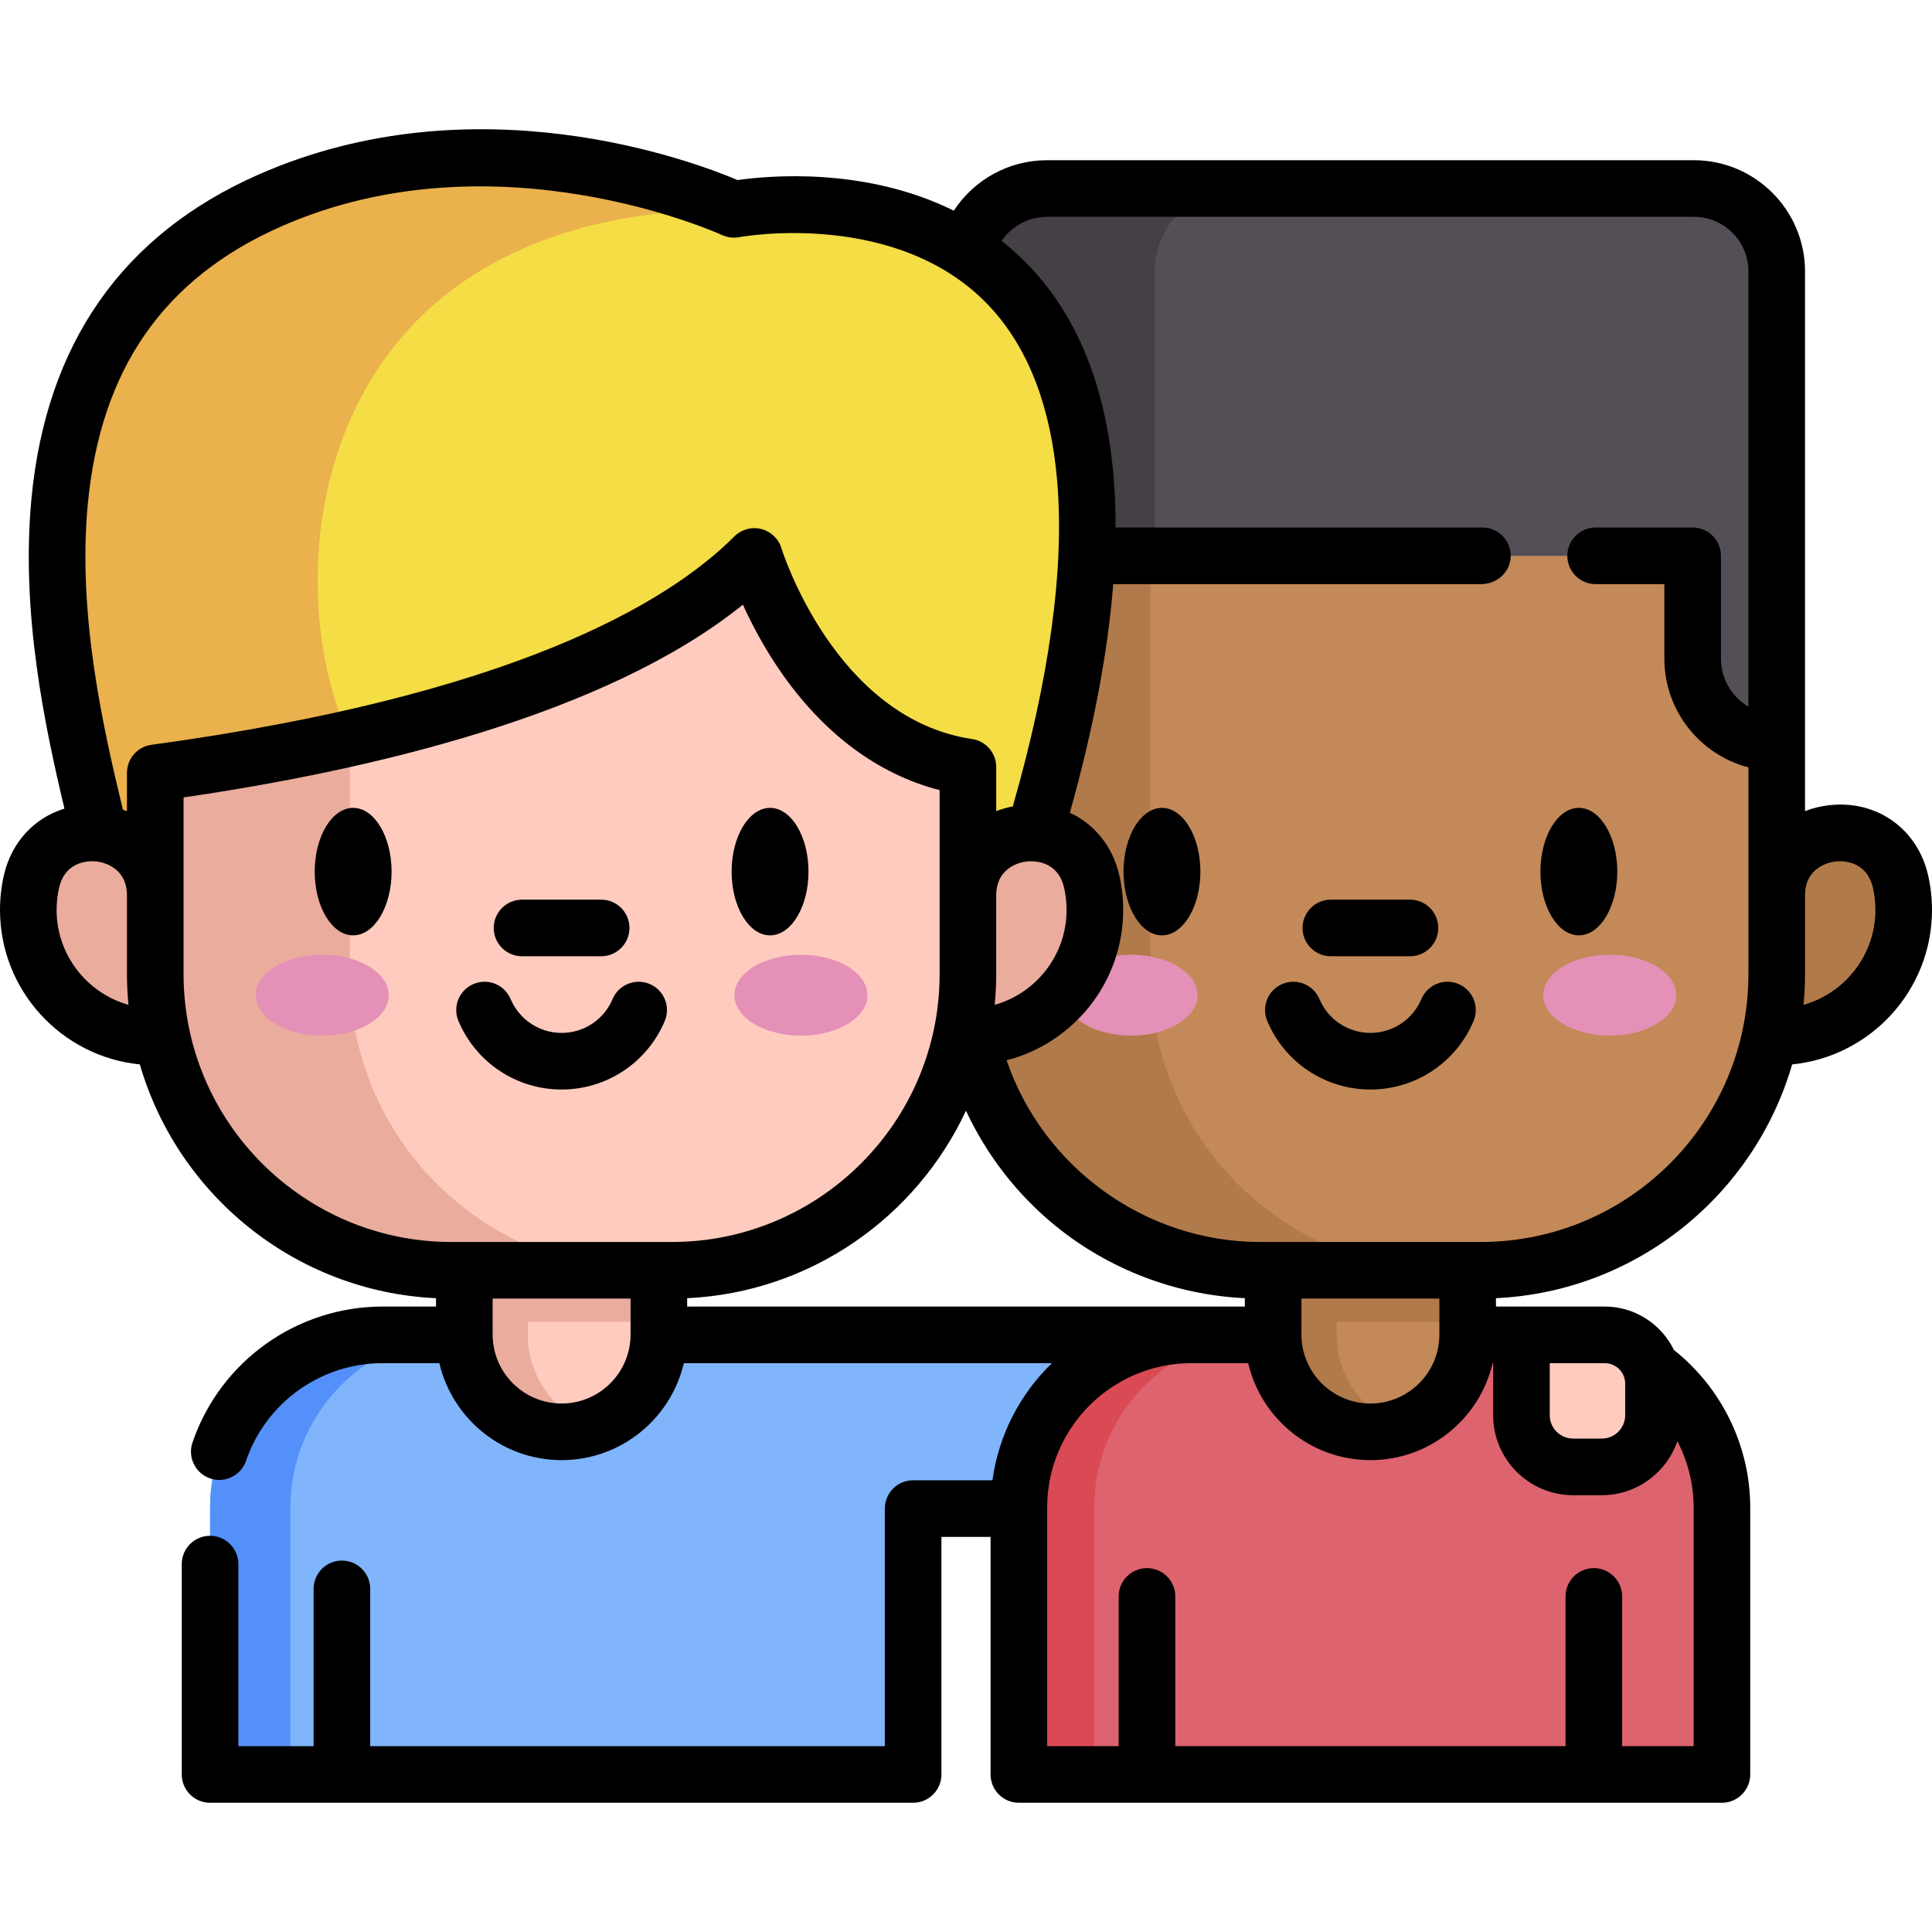 <svg id="Capa_1" enable-background="new 0 0 512 512" height="512" viewBox="0 0 512 512" width="512" xmlns="http://www.w3.org/2000/svg"><g><g><path d="m338.021 353.749h-141.788-4.53-90.277c-25.269 0-45.754 20.485-45.754 45.754v70.747h186.315v-70.461h96.034z" fill="#80b4fb"/><path d="m122.703 353.753c-25.27 0-45.75 20.49-45.75 45.75v70.752h-21.28v-70.752c0-25.26 20.48-45.75 45.75-45.75z" fill="#5490f9"/><g><path d="m410.573 353.749h-94.807c-25.269 0-45.754 20.485-45.754 45.754v70.747h186.315v-70.747c0-25.27-20.485-45.754-45.754-45.754z" fill="#dd636e"/><path d="m335.722 353.753c-25.27 0-45.75 20.48-45.75 45.75v70.75h-19.96v-70.75c0-25.27 20.49-45.75 45.76-45.75z" fill="#da4a54"/><path d="m388.946 310.627v43.045c0 14.232-11.541 25.773-25.773 25.773-14.24 0-25.781-11.541-25.781-25.773v-43.045z" fill="#c38959"/><g fill="#b17a4a"><path d="m371.59 378.04c-2.637.907-5.468 1.404-8.415 1.404-14.24 0-25.781-11.541-25.781-25.773v-43.045h16.83v43.045c.001 11.292 7.26 20.886 17.366 24.369z"/><path d="m255.492 274.784c-18.584 0-33.65-15.065-33.65-33.65 0-2.558.285-5.049.826-7.443 4.365-19.333 32.824-16.162 32.824 3.658h215.358c0-19.82 28.458-22.99 32.824-3.658.541 2.394.826 4.885.826 7.443 0 18.584-15.065 33.65-33.65 33.65"/><path d="m337.393 310.627h51.554v39.656h-51.554z"/></g><path d="m255.49 130.792v127.366c0 43.34 35.142 78.482 78.482 78.482h58.394c43.348 0 78.482-35.142 78.482-78.482v-127.366" fill="#c38959"/><path d="m383.401 336.64h-49.428c-43.34 0-78.482-35.142-78.482-78.482v-127.367h49.428v127.368c0 43.339 35.142 78.481 78.482 78.481z" fill="#b17a4a"/><g fill="#e490b7"><ellipse cx="426.6" cy="263.736" rx="17.626" ry="10.718"/><ellipse cx="299.743" cy="263.736" rx="17.626" ry="10.718"/></g><path d="m448.877 49.956h-171.415c-12.135 0-21.972 9.837-21.972 21.972v58.864 16.507 49.52c12.307 0 22.283-9.977 22.283-22.283v-27.237h170.792v27.237c0 12.307 9.977 22.283 22.283 22.283v-49.52-16.507-58.864c.001-12.135-9.837-21.972-21.971-21.972z" fill="#544f57"/><path d="m328.016 49.955c-12.138 0-21.973 9.834-21.973 21.973v75.372h-28.27v27.231c0 6.15-2.497 11.727-6.523 15.76-4.033 4.025-9.609 6.523-15.76 6.523v-124.886c0-12.138 9.834-21.973 21.972-21.973z" fill="#454045"/><path d="m424.498 388.74h-7.605c-7.562 0-13.693-6.131-13.693-13.693v-21.298h22.065c7.139 0 12.926 5.787 12.926 12.926v8.372c0 7.562-6.131 13.693-13.693 13.693z" fill="#ffcbbe"/></g><path d="m274.164 220.751-172.29.062-75.496.023c-9.842-40.781-33.831-132.859 45.093-167.675 60.737-26.797 123.024 2.319 123.024 2.319s136.908-26.603 79.669 165.271z" fill="#f4dd45"/><path d="m92.707 195.614 9.167 25.199-75.496.023c-9.842-40.781-33.831-132.859 45.093-167.675 60.737-26.797 123.024 2.319 123.024 2.319-114.515 0-121.48 99.043-101.788 140.134z" fill="#eab14d"/><path d="m174.604 310.627v43.045c0 14.232-11.541 25.773-25.773 25.773-14.24 0-25.781-11.541-25.781-25.773v-43.045z" fill="#ffcbbe"/><g fill="#eaac9d"><path d="m157.248 378.04c-2.637.907-5.468 1.404-8.415 1.404-14.24 0-25.781-11.541-25.781-25.773v-43.045h16.83v43.045c.001 11.292 7.26 20.886 17.366 24.369z"/><path d="m41.15 274.784c-18.584 0-33.65-15.065-33.65-33.65 0-2.558.285-5.049.826-7.443 4.365-19.333 32.824-16.162 32.824 3.658h215.358c0-19.82 28.458-22.99 32.824-3.658.541 2.394.826 4.885.826 7.443 0 18.584-15.065 33.65-33.65 33.65"/><path d="m123.05 310.627h51.554v39.656h-51.554z"/></g><path d="m256.504 203.269v54.889c0 43.34-35.134 78.482-78.482 78.482h-58.394c-43.34 0-78.482-35.142-78.482-78.482v-53.345c16.536-2.257 34.126-5.259 51.561-9.199 42.27-9.54 83.679-24.625 107.202-48.149 0 0 14.923 49.615 56.595 55.804z" fill="#ffcbbe"/><path d="m171.189 336.639h-51.561c-43.34 0-78.482-35.142-78.482-78.482v-53.345c16.536-2.257 34.126-5.259 51.561-9.199v62.544c0 43.34 35.134 78.482 78.482 78.482z" fill="#eaac9d"/><g fill="#e490b7"><ellipse cx="212.257" cy="263.736" rx="17.626" ry="10.718"/><ellipse cx="85.4" cy="263.736" rx="17.626" ry="10.718"/></g></g><g><path d="m307.929 214.093c-5.616 0-10.186 7.578-10.186 16.894 0 9.315 4.569 16.893 10.186 16.893s10.187-7.578 10.187-16.893c-.001-9.315-4.57-16.894-10.187-16.894z"/><path d="m418.414 247.88c5.616 0 10.186-7.578 10.186-16.893s-4.569-16.894-10.186-16.894-10.187 7.578-10.187 16.894c.001 9.315 4.57 16.893 10.187 16.893z"/><path d="m386.509 260.764c-3.817-1.608-8.216.18-9.825 3.997-2.298 5.45-7.601 8.971-13.511 8.971-5.909 0-11.212-3.521-13.51-8.971-1.609-3.817-6.01-5.606-9.825-3.997-3.816 1.609-5.606 6.008-3.997 9.825 4.647 11.022 15.376 18.144 27.332 18.144 11.957 0 22.686-7.122 27.333-18.144 1.609-3.817-.181-8.216-3.997-9.825z"/><path d="m396.448 344.034c37.314-1.752 68.463-27.404 78.49-61.954 20.778-2.059 37.062-19.635 37.062-40.946 0-3.068-.34-6.128-1.011-9.095-2.798-12.393-13.588-20.062-26.196-18.655-2.284.255-4.438.794-6.443 1.569v-18.133-28.892-95.999c0-16.25-13.22-29.47-29.47-29.47h-171.42c-10.172 0-19.361 5.209-24.691 13.376-23.569-11.698-49.321-9.263-57.286-8.114-12.014-5.086-69.654-26.742-127.041-1.424-36 15.882-56.224 44.786-60.11 85.907-2.855 30.209 3.578 60.409 8.751 82.088-7.951 2.424-14.066 8.86-16.071 17.744-.672 2.97-1.012 6.03-1.012 9.098 0 21.309 16.283 38.885 37.059 40.945 10.027 34.552 41.177 60.205 78.493 61.957v2.212h-14.122c-22.782 0-43.043 14.476-50.415 36.022-1.342 3.919.748 8.183 4.668 9.524.805.275 1.623.406 2.429.406 3.117 0 6.029-1.959 7.095-5.074 5.297-15.479 19.854-25.878 36.224-25.878h15.003c3.44 14.708 16.654 25.698 32.396 25.698 15.741 0 28.955-10.99 32.396-25.698h97.547c-8.382 8.108-14.112 18.931-15.76 31.04h-21.023c-4.143 0-7.5 3.358-7.5 7.5v62.96h-136.379v-41.678c0-4.142-3.357-7.5-7.5-7.5s-7.5 3.358-7.5 7.5v41.678h-19.941v-48.25c0-4.142-3.357-7.5-7.5-7.5s-7.5 3.358-7.5 7.5v55.75c0 4.142 3.357 7.5 7.5 7.5h186.32c4.143 0 7.5-3.358 7.5-7.5v-62.96h13.02v62.96c0 4.142 3.357 7.5 7.5 7.5h186.32c4.143 0 7.5-3.358 7.5-7.5v-70.75c0-16.241-7.524-31.668-20.207-41.722-3.316-6.811-10.287-11.528-18.358-11.528h-22.065c-.003 0-.006 0-.01 0h-6.741v-2.214zm-51.553.104h36.554v9.533c0 10.078-8.199 18.277-18.277 18.277-10.077 0-18.276-8.199-18.276-18.277v-9.533zm133.456-106.789c0-7.76 6.751-8.906 8.104-9.057 1.354-.15 8.194-.519 9.903 7.052.426 1.885.642 3.833.642 5.79 0 11.957-8.069 22.058-19.046 25.161.253-2.68.396-5.392.396-8.138zm-200.891-179.89h171.42c7.991 0 14.47 6.478 14.47 14.47v95.999 19.344c-4.354-2.575-7.279-7.318-7.279-12.732v-27.24c0-4.142-3.358-7.5-7.5-7.5h-25.71c-4.142 0-7.5 3.358-7.5 7.5 0 4.142 3.358 7.5 7.5 7.5h18.21v19.74c0 13.831 9.478 25.488 22.279 28.822v54.796c0 39.201-31.779 70.98-70.98 70.98h-58.4c-30.487 0-57.559-19.827-67.204-48.148 17.743-4.57 30.891-20.706 30.891-39.855 0-3.065-.34-6.125-1.01-9.095-1.751-7.758-6.625-13.664-13.126-16.652 6.255-22.307 10.081-42.514 11.495-60.588h97.53c4.107 0 7.688-3.164 7.811-7.269.128-4.247-3.277-7.731-7.497-7.731h-97.222c.05-29.254-7.18-52.027-21.708-68.052-2.689-2.966-5.535-5.578-8.48-7.903 2.635-3.907 7.089-6.386 12.01-6.386zm-5.348 170.833c1.358-.15 8.195-.518 9.903 7.05.426 1.887.642 3.836.642 5.793 0 11.957-8.07 22.058-19.047 25.161.253-2.68.396-5.392.396-8.137v-20.81h.002c0-7.761 6.752-8.907 8.104-9.057zm-248.847-94.675c3.384-35.806 20.143-59.879 51.231-73.595 56.771-25.046 116.237 1.981 116.823 2.254 1.429.667 3.043.866 4.593.571.424-.081 42.747-7.775 66.974 19.051 9.836 10.891 15.652 26.262 17.286 45.686 1.945 23.119-2.024 52.081-11.769 86.12-1.534.292-3.002.711-4.397 1.25v-11.686c0-3.717-2.722-6.873-6.398-7.419-36.367-5.402-50.381-50.101-50.515-50.54-.76-2.527-2.792-4.468-5.351-5.113-2.559-.644-5.269.104-7.135 1.97-18.023 18.024-59.455 42.235-154.476 55.218-3.715.508-6.484 3.681-6.484 7.431v10.137c-.349-.135-.711-.25-1.069-.369-5.046-20.889-12.107-51.408-9.313-80.966zm-8.265 107.517c0-1.958.216-3.906.642-5.791 1.711-7.574 8.554-7.202 9.903-7.051 1.351.151 8.081 1.295 8.103 9.022v20.845c0 2.745.143 5.456.396 8.136-10.976-3.105-19.044-13.205-19.044-25.161zm33.647 17.024v-46.83c49.785-7.274 112.062-21.893 148.226-51.085 2.191 4.829 5.312 10.838 9.503 17.014 11.45 16.876 26.088 27.878 42.63 32.134v48.767c0 39.14-31.842 70.982-70.981 70.982h-58.395c-39.14 0-70.983-31.842-70.983-70.982zm100.182 113.789c-10.078 0-18.277-8.199-18.277-18.277v-9.531h36.554v9.531c-.001 10.078-8.2 18.277-18.277 18.277zm33.276-25.698v-2.212c32.745-1.538 60.742-21.482 73.887-49.691 5.449 11.704 13.509 22.171 23.62 30.431 14.231 11.626 31.949 18.381 50.282 19.257v2.216h-14.124-133.665zm266.725 116.5h-18.949v-39.683c0-4.142-3.357-7.5-7.5-7.5s-7.5 3.358-7.5 7.5v39.683h-103.423v-39.683c0-4.142-3.357-7.5-7.5-7.5s-7.5 3.358-7.5 7.5v39.683h-18.948v-63.25c0-21.091 17.163-38.25 38.26-38.25h15.006c3.44 14.708 16.654 25.698 32.396 25.698s28.956-10.99 32.396-25.698h.132v13.798c0 11.686 9.507 21.193 21.193 21.193h7.605c9.277 0 17.162-6.001 20.026-14.317 2.783 5.371 4.306 11.392 4.306 17.576zm-18.139-96.074v8.372c0 3.415-2.778 6.193-6.193 6.193h-7.605c-3.415 0-6.193-2.778-6.193-6.193v-13.798h14.565c2.992 0 5.426 2.434 5.426 5.426z"/><path d="m352.686 253.419h20.972c4.143 0 7.5-3.358 7.5-7.5s-3.357-7.5-7.5-7.5h-20.972c-4.143 0-7.5 3.358-7.5 7.5s3.357 7.5 7.5 7.5z"/><path d="m93.586 214.093c-5.616 0-10.186 7.578-10.186 16.894 0 9.315 4.569 16.893 10.186 16.893s10.187-7.578 10.187-16.893c-.001-9.315-4.57-16.894-10.187-16.894z"/><path d="m204.071 247.88c5.616 0 10.186-7.578 10.186-16.893s-4.569-16.894-10.186-16.894-10.187 7.578-10.187 16.894c.001 9.315 4.57 16.893 10.187 16.893z"/><path d="m148.831 288.732c11.956 0 22.685-7.122 27.332-18.144 1.609-3.817-.181-8.215-3.997-9.825-3.818-1.608-8.216.18-9.825 3.997-2.298 5.45-7.601 8.971-13.51 8.971-5.91 0-11.213-3.521-13.511-8.971-1.608-3.817-6.01-5.606-9.825-3.997-3.816 1.609-5.606 6.008-3.997 9.825 4.648 11.022 15.376 18.144 27.333 18.144z"/><path d="m138.343 253.419h20.972c4.143 0 7.5-3.358 7.5-7.5s-3.357-7.5-7.5-7.5h-20.972c-4.143 0-7.5 3.358-7.5 7.5s3.357 7.5 7.5 7.5z"/></g></g></svg>